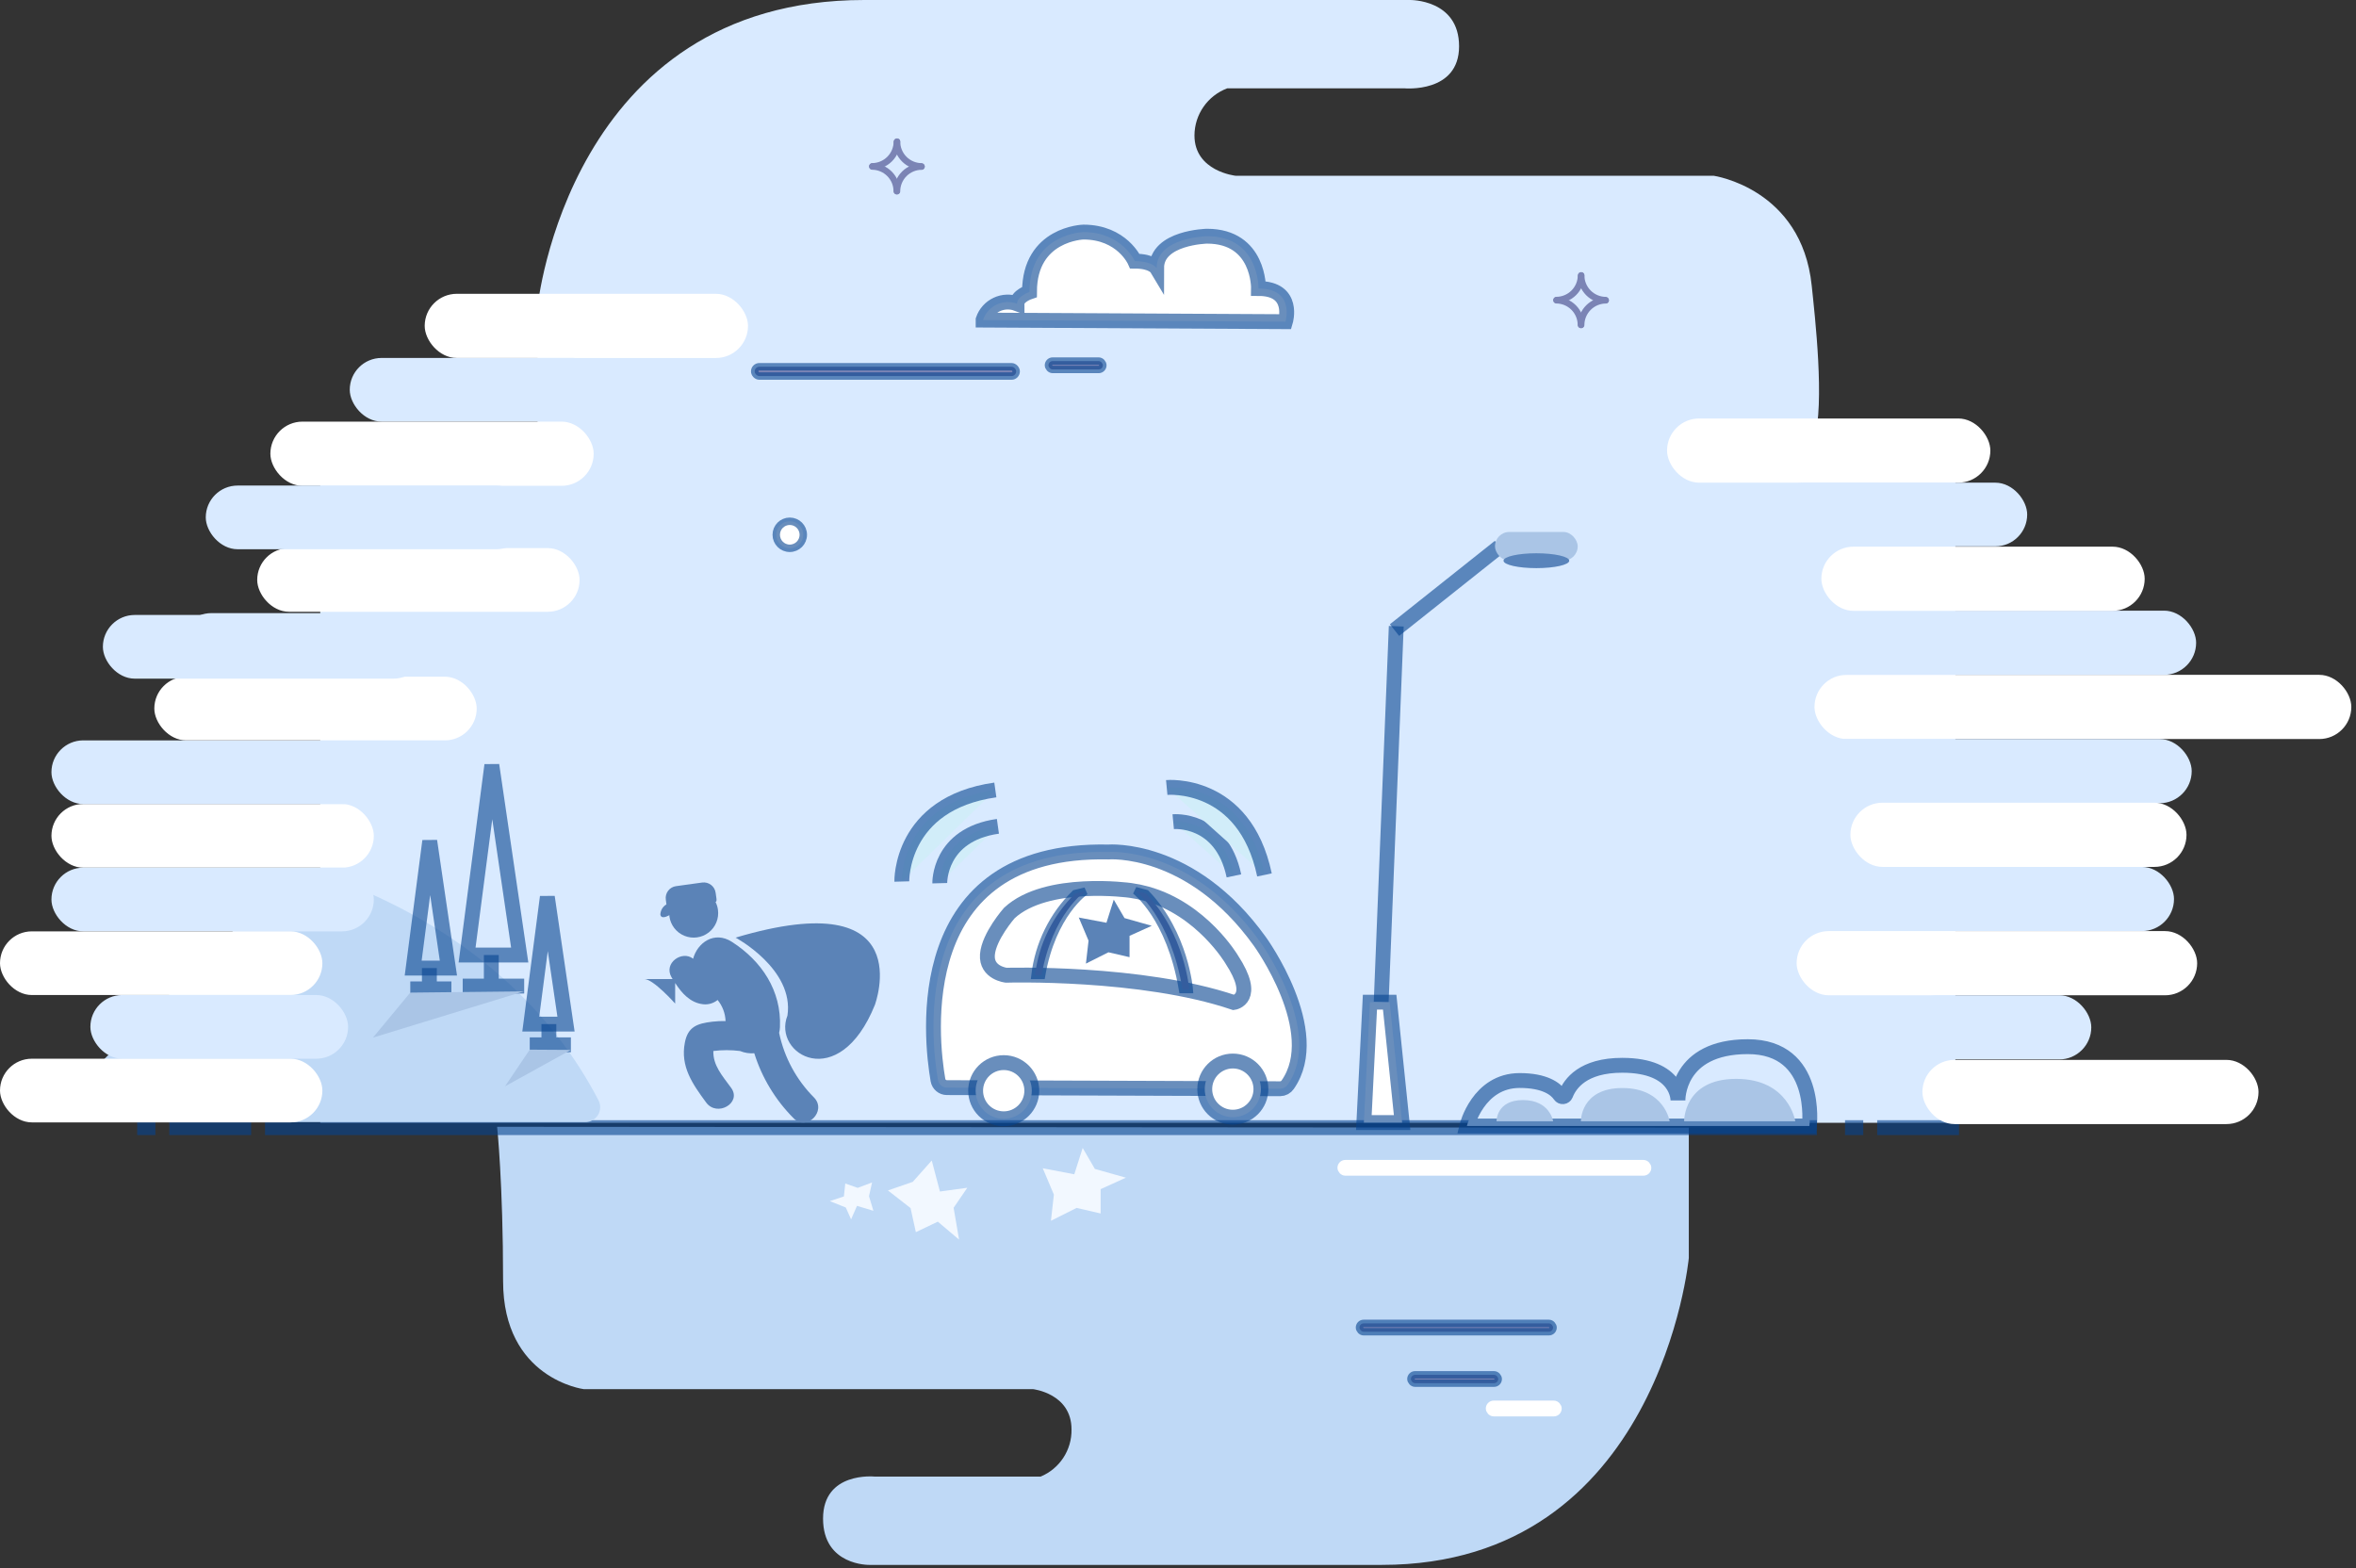 <?xml version="1.0" encoding="UTF-8"?>
<svg width="317px" height="211px" viewBox="0 0 317 211" version="1.1" xmlns="http://www.w3.org/2000/svg" xmlns:xlink="http://www.w3.org/1999/xlink">
    <rect x="0" y="0" width="317" height="211" fill="#333333" stroke="none"/>
    <!-- Generator: Sketch 51.3 (57544) - http://www.bohemiancoding.com/sketch -->
    <title>ldw-loss-damage-waiver</title>
    <desc>Created with Sketch.</desc>
    <defs></defs>
    <g id="New" stroke="none" stroke-width="1" fill="none" fill-rule="evenodd">
        <g id="Car-hire-excess-Copy" transform="translate(-829, -660)">
            <g id="Group-3" transform="translate(250, 660)">
                <g id="Group-2" transform="translate(532, 0)">
                    <g id="ldw-loss-damage-waiver" transform="translate(47, 0)">
                        <rect id="Rectangle-path" fill="#D9EAFF" fill-rule="nonzero" x="43.093" y="58.479" width="219.997" height="92.608"></rect>
                        <rect id="Rectangle-path" fill="#FFFFFF" fill-rule="nonzero" x="244.138" y="90.809" width="72.232" height="8.638" rx="4.319"></rect>
                        <rect id="Rectangle-path" fill="#D9EAFF" fill-rule="nonzero" x="222.661" y="99.447" width="72.232" height="8.638" rx="4.319"></rect>
                        <path d="M72.329,58.832 L72.329,41.3 C72.329,41.3 76.502,2.37440276e-15 116.279,2.37440276e-15 L189.695,2.37440276e-15 C189.695,2.37440276e-15 196.319,-0.125 196.319,6.229 C196.319,12.583 188.954,11.884 188.954,11.884 L165.131,11.884 C162.485,12.876 160.728,15.399 160.715,18.224 C160.715,23.069 166.252,23.65 166.252,23.65 L230.573,23.65 C230.573,23.65 242.408,25.339 243.765,38.428 C244.187,42.477 245.557,54.347 244.09,59.157 L72.329,58.832 Z" id="Shape" fill="#D9EAFF" fill-rule="nonzero"></path>
                        <rect id="Rectangle-path" fill="#D9EAFF" fill-rule="nonzero" x="223.257" y="82.171" width="72.232" height="8.638" rx="4.319"></rect>
                        <path d="M227.229,151.745 L227.229,169.284 C227.229,169.284 223.312,210.577 185.936,210.577 L116.972,210.577 C116.972,210.577 110.742,210.708 110.742,204.347 C110.742,197.987 117.664,198.693 117.664,198.693 L140.02,198.693 C142.576,197.63 144.223,195.113 144.173,192.346 C144.173,187.501 138.982,186.926 138.982,186.926 L78.537,186.926 C78.537,186.926 67.691,185.542 67.691,172.391 C67.691,159.241 66.888,151.627 66.888,151.627 L227.229,151.745 Z" id="Shape" fill="#BFD9F6" fill-rule="nonzero"></path>
                        <rect id="Rectangle-path" stroke="#FFFFFF" fill="#FFFFFF" fill-rule="nonzero" x="180.455" y="156.583" width="41.231" height="1.121" rx="0.561"></rect>
                        <path d="M18.459,151.738 L20.91,151.738" id="Shape" stroke-opacity="0.6" stroke="#06438F" stroke-width="2" fill="#7B84B5" fill-rule="nonzero"></path>
                        <path d="M22.785,151.738 L33.79,151.738" id="Shape" stroke-opacity="0.6" stroke="#06438F" stroke-width="2" fill="#7B84B5" fill-rule="nonzero"></path>
                        <path d="M35.659,151.738 L244.471,151.738" id="Shape" stroke-opacity="0.6" stroke="#06438F" stroke-width="2" fill="#7B84B5" fill-rule="nonzero"></path>
                        <path d="M248.25,151.738 L250.7,151.738" id="Shape" stroke-opacity="0.6" stroke="#06438F" stroke-width="2" fill="#7B84B5" fill-rule="nonzero"></path>
                        <path d="M252.576,151.738 L263.581,151.738" id="Shape" stroke-opacity="0.6" stroke="#06438F" stroke-width="2" fill="#7B84B5" fill-rule="nonzero"></path>
                        <rect id="Rectangle-path" stroke-opacity="0.6" stroke="#06438F" fill="#7B84B5" fill-rule="nonzero" x="141.072" y="48.588" width="7.316" height="1.128" rx="0.564"></rect>
                        <rect id="Rectangle-path" stroke-opacity="0.6" stroke="#06438F" fill="#7B84B5" fill-rule="nonzero" x="101.544" y="49.35" width="35.181" height="1.253" rx="0.626"></rect>
                        <circle id="Oval" stroke-opacity="0.6" stroke="#06438F" fill="#FFFFFF" fill-rule="nonzero" cx="106.264" cy="71.962" r="1.82"></circle>
                        <rect id="Rectangle-path" fill="#FFFFFF" fill-rule="nonzero" x="57.143" y="39.535" width="43.501" height="8.638" rx="4.319"></rect>
                        <rect id="Rectangle-path" fill="#D9EAFF" fill-rule="nonzero" x="47.059" y="48.166" width="34.323" height="8.569" rx="4.284"></rect>
                        <rect id="Rectangle-path" fill="#FFFFFF" fill-rule="nonzero" x="36.379" y="56.735" width="43.501" height="8.638" rx="4.319"></rect>
                        <rect id="Rectangle-path" fill="#D9EAFF" fill-rule="nonzero" x="57.143" y="92.151" width="43.501" height="8.638" rx="4.319"></rect>
                        <rect id="Rectangle-path" fill="#D9EAFF" fill-rule="nonzero" x="24.163" y="82.503" width="43.376" height="8.569" rx="4.284"></rect>
                        <rect id="Rectangle-path" fill="#FFFFFF" fill-rule="nonzero" x="224.302" y="56.312" width="43.501" height="8.638" rx="4.319"></rect>
                        <rect id="Rectangle-path" fill="#D9EAFF" fill-rule="nonzero" x="238.435" y="64.95" width="34.323" height="8.569" rx="4.284"></rect>
                        <rect id="Rectangle-path" fill="#FFFFFF" fill-rule="nonzero" x="245.066" y="73.561" width="43.501" height="8.638" rx="4.319"></rect>
                        <path d="M39.902,116.792 C39.902,116.792 67.401,122.772 80.53,148.069 C80.852,148.693 80.825,149.44 80.459,150.038 C80.092,150.637 79.44,151 78.738,150.997 L5.496,150.997 L39.902,116.792 Z" id="Shape" fill="#BFD9F6" fill-rule="nonzero"></path>
                        <rect id="Rectangle-path" fill="#FFFFFF" fill-rule="nonzero" x="6.921" y="108.188" width="43.376" height="8.569" rx="4.284"></rect>
                        <rect id="Rectangle-path" fill="#D9EAFF" fill-rule="nonzero" x="6.921" y="99.627" width="43.376" height="8.569" rx="4.284"></rect>
                        <rect id="Rectangle-path" fill="#FFFFFF" fill-rule="nonzero" x="20.764" y="91.058" width="43.376" height="8.569" rx="4.284"></rect>
                        <rect id="Rectangle-path" fill="#D9EAFF" fill-rule="nonzero" x="6.921" y="116.757" width="43.376" height="8.569" rx="4.284"></rect>
                        <rect id="Rectangle-path" fill="#FFFFFF" fill-rule="nonzero" x="0" y="125.326" width="43.376" height="8.569" rx="4.284"></rect>
                        <rect id="Rectangle-path" fill="#D9EAFF" fill-rule="nonzero" x="12.161" y="133.894" width="34.676" height="8.569" rx="4.284"></rect>
                        <rect id="Rectangle-path" fill="#FFFFFF" fill-rule="nonzero" x="0" y="142.463" width="43.376" height="8.569" rx="4.284"></rect>
                        <path d="M132.282,43.072 L132.282,43.01 C132.591,42.112 133.25,41.378 134.11,40.975 C134.969,40.572 135.955,40.535 136.843,40.871 C136.843,39.846 138.518,39.286 138.518,39.286 C138.518,31.416 145.772,31.229 145.772,31.229 C150.976,31.229 152.693,35.14 152.693,35.14 C155.06,35.14 155.621,36.074 155.621,36.074 C155.621,31.921 162.411,31.783 162.411,31.783 C169.477,31.783 169.332,38.822 169.332,38.822 C174.308,38.822 172.959,43.286 172.959,43.286 L132.282,43.072 Z" id="Shape" stroke-opacity="0.6" stroke="#06438F" stroke-width="2" fill="#FFFFFF" fill-rule="nonzero"></path>
                        <path d="M127.402,146.353 C126.813,146.352 126.309,145.929 126.205,145.349 C125.257,139.895 122.183,114.085 149.122,114.646 C149.122,114.646 160.23,113.732 169.519,126.689 C169.519,126.689 178.281,138.781 173.263,145.958 C173.035,146.297 172.654,146.502 172.246,146.505 L127.402,146.353 Z" id="Shape" stroke-opacity="0.6" stroke="#06438F" stroke-width="2" fill="#FFFFFF" fill-rule="nonzero"></path>
                        <circle id="Oval" stroke-opacity="0.6" stroke="#06438F" stroke-width="2" fill="#FFFFFF" fill-rule="nonzero" cx="135.05" cy="146.768" r="3.779"></circle>
                        <circle id="Oval" stroke-opacity="0.6" stroke="#06438F" stroke-width="2" fill="#FFFFFF" fill-rule="nonzero" cx="165.878" cy="146.554" r="3.779"></circle>
                        <path d="M135.389,131.23 C135.389,131.23 153.544,130.683 166.003,134.898 C166.003,134.898 169.228,134.455 165.726,129.105 C165.726,129.105 161.732,122.336 154.278,120.266 C153.562,120.068 152.834,119.917 152.098,119.816 C152.098,119.816 140.795,118.224 135.805,122.862 C135.805,122.862 133.036,126.004 132.856,128.468 C132.676,130.932 135.389,131.23 135.389,131.23 Z" id="Shape" stroke-opacity="0.6" stroke="#06438F" stroke-width="2" fill="#FFFFFF" fill-rule="nonzero"></path>
                        <path d="M146.041,119.913 C146.041,119.913 141.584,122.931 140.144,131.25 L139.259,131.25 C139.753,127.076 141.655,123.195 144.65,120.245 L146.041,119.913 Z" id="Shape" stroke-opacity="0.6" stroke="#06438F" fill="#7B84B5" fill-rule="nonzero"></path>
                        <path d="M152.755,119.844 C152.755,119.844 157.476,123.346 159.109,133.154 L160.016,133.154 C160.016,133.154 159.434,125.672 154.195,120.232 L152.755,119.844 Z" id="Shape" stroke-opacity="0.6" stroke="#06438F" fill="#7B84B5" fill-rule="nonzero"></path>
                        <path d="M157.856,110.569 C157.856,110.569 164.356,109.953 166.024,117.858" id="Shape" stroke-opacity="0.6" stroke="#06438F" stroke-width="2" fill="#D1EDF9" fill-rule="nonzero"></path>
                        <path d="M156.984,105.967 C156.984,105.967 167.449,104.977 170.135,117.733" id="Shape" stroke-opacity="0.6" stroke="#06438F" stroke-width="2" fill="#D1EDF9" fill-rule="nonzero"></path>
                        <polygon id="Shape" fill="#5B83B7" fill-rule="nonzero" points="149.855 121.062 148.872 124.17 145.149 123.464 146.464 126.579 146.111 129.665 149.142 128.143 151.98 128.8 151.98 125.928 154.97 124.578 151.302 123.54"></polygon>
                        <polygon id="Shape" fill="#F2F8FF" fill-rule="nonzero" points="145.675 154.472 144.546 158.016 140.304 157.206 141.799 160.749 141.404 164.272 144.858 162.542 148.09 163.29 148.09 160.016 151.489 158.472 147.315 157.296"></polygon>
                        <polygon id="Shape" fill="#F2F8FF" fill-rule="nonzero" points="130.15 159.829 126.468 160.334 125.367 156.161 122.813 159.033 119.47 160.189 122.516 162.563 123.229 165.802 126.184 164.39 129.043 166.806 128.309 162.521"></polygon>
                        <polygon id="Shape" fill="#F2F8FF" fill-rule="nonzero" points="114.515 164.079 115.31 162.265 117.518 162.93 116.923 160.964 117.338 159.116 115.4 159.843 113.732 159.254 113.546 160.999 111.649 161.622 113.802 162.487"></polygon>
                        <path d="M126.447,118.847 C126.447,118.847 126.274,112.32 134.268,111.192" id="Shape" stroke-opacity="0.6" stroke="#06438F" stroke-width="2" fill="#D1EDF9" fill-rule="nonzero"></path>
                        <path d="M121.339,118.619 C121.339,118.619 121.055,108.112 133.922,106.299" id="Shape" stroke-opacity="0.6" stroke="#06438F" stroke-width="2" fill="#D1EDF9" fill-rule="nonzero"></path>
                        <path d="M120.239,19.041 C120.239,19.814 119.93,20.556 119.382,21.101 C118.834,21.647 118.091,21.951 117.318,21.948 C117.1,21.975 116.936,22.161 116.936,22.38 C116.936,22.6 117.1,22.785 117.318,22.813 C118.324,22.82 119.291,22.426 120.005,21.718 C120.72,21.01 121.123,20.047 121.124,19.041 C121.124,18.48 120.28,18.48 120.259,19.041 L120.239,19.041 Z" id="Shape" fill="#7B84B5" fill-rule="nonzero"></path>
                        <path d="M124.045,21.955 C123.27,21.958 122.524,21.652 121.976,21.103 C121.427,20.555 121.121,19.81 121.124,19.034 C121.097,18.816 120.911,18.653 120.692,18.653 C120.472,18.653 120.287,18.816 120.259,19.034 C120.254,20.042 120.65,21.01 121.361,21.724 C122.071,22.439 123.038,22.841 124.045,22.841 C124.263,22.813 124.427,22.628 124.427,22.408 C124.427,22.188 124.263,22.003 124.045,21.975 L124.045,21.955 Z" id="Shape" fill="#7B84B5" fill-rule="nonzero"></path>
                        <path d="M121.124,25.755 C121.124,24.981 121.433,24.24 121.981,23.694 C122.529,23.148 123.272,22.844 124.045,22.848 C124.263,22.82 124.427,22.635 124.427,22.415 C124.427,22.195 124.263,22.01 124.045,21.982 C123.043,21.981 122.081,22.377 121.371,23.084 C120.661,23.792 120.261,24.752 120.259,25.755 C120.259,26.315 121.104,26.315 121.124,25.755 Z" id="Shape" fill="#7B84B5" fill-rule="nonzero"></path>
                        <path d="M117.318,22.841 C118.092,22.839 118.834,23.146 119.38,23.695 C119.926,24.243 120.23,24.988 120.225,25.761 C120.252,25.979 120.438,26.143 120.657,26.143 C120.877,26.143 121.062,25.979 121.09,25.761 C121.09,23.676 119.403,21.983 117.318,21.975 C117.1,22.003 116.936,22.188 116.936,22.408 C116.936,22.628 117.1,22.813 117.318,22.841 Z" id="Shape" fill="#7B84B5" fill-rule="nonzero"></path>
                        <path d="M212.293,37.036 C212.293,37.81 211.985,38.551 211.437,39.097 C210.889,39.642 210.146,39.947 209.372,39.943 C209.154,39.971 208.991,40.156 208.991,40.376 C208.991,40.596 209.154,40.781 209.372,40.809 C210.378,40.816 211.345,40.422 212.06,39.714 C212.774,39.006 213.177,38.042 213.179,37.036 C213.179,36.476 212.335,36.476 212.314,37.036 L212.293,37.036 Z" id="Shape" fill="#7B84B5" fill-rule="nonzero"></path>
                        <path d="M216.1,39.95 C215.324,39.954 214.579,39.647 214.03,39.099 C213.482,38.55 213.175,37.805 213.179,37.029 C213.151,36.812 212.966,36.648 212.746,36.648 C212.527,36.648 212.341,36.812 212.314,37.029 C212.308,38.037 212.705,39.006 213.415,39.72 C214.126,40.435 215.092,40.836 216.1,40.836 C216.318,40.809 216.481,40.623 216.481,40.404 C216.481,40.184 216.318,39.999 216.1,39.971 L216.1,39.95 Z" id="Shape" fill="#7B84B5" fill-rule="nonzero"></path>
                        <path d="M213.179,43.75 C213.179,42.977 213.487,42.235 214.035,41.69 C214.584,41.144 215.326,40.839 216.1,40.843 C216.318,40.816 216.481,40.63 216.481,40.411 C216.481,40.191 216.318,40.006 216.1,39.978 C215.098,39.976 214.136,40.373 213.426,41.08 C212.716,41.787 212.316,42.748 212.314,43.75 C212.314,44.311 213.158,44.311 213.179,43.75 Z" id="Shape" fill="#7B84B5" fill-rule="nonzero"></path>
                        <path d="M209.372,40.836 C210.146,40.834 210.889,41.142 211.435,41.691 C211.981,42.239 212.285,42.983 212.279,43.757 C212.307,43.975 212.492,44.138 212.712,44.138 C212.931,44.138 213.117,43.975 213.144,43.757 C213.144,41.672 211.458,39.979 209.372,39.971 C209.154,39.999 208.991,40.184 208.991,40.404 C208.991,40.623 209.154,40.809 209.372,40.836 Z" id="Shape" fill="#7B84B5" fill-rule="nonzero"></path>
                        <rect id="Rectangle-path" stroke-opacity="0.6" stroke="#06438F" fill="#7B84B5" fill-rule="nonzero" x="189.84" y="185.002" width="11.746" height="1.121" rx="0.561"></rect>
                        <rect id="Rectangle-path" stroke-opacity="0.6" stroke="#06438F" fill="#7B84B5" fill-rule="nonzero" x="182.919" y="178.081" width="26.045" height="1.121" rx="0.561"></rect>
                        <rect id="Rectangle-path" stroke="#FFFFFF" fill="#FFFFFF" fill-rule="nonzero" x="200.416" y="188.968" width="9.212" height="1.128" rx="0.564"></rect>
                        <rect id="Rectangle-path" fill="#FFFFFF" fill-rule="nonzero" x="248.97" y="108.015" width="45.224" height="8.638" rx="4.319"></rect>
                        <rect id="Rectangle-path" fill="#D9EAFF" fill-rule="nonzero" x="220.28" y="116.653" width="72.232" height="8.638" rx="4.319"></rect>
                        <polygon id="Shape" stroke-opacity="0.6" stroke="#06438F" stroke-width="2" fill-rule="nonzero" points="73.644 120.695 71.415 137.805 76.156 137.805"></polygon>
                        <polygon id="Shape" fill-rule="nonzero" points="73.18 129.672 72.204 137.134 74.274 137.134"></polygon>
                        <polyline id="Shape" stroke-opacity="0.6" stroke="#06438F" stroke-width="2" points="73.851 137.805 73.851 140.594 71.277 140.594 76.814 140.594"></polyline>
                        <polygon id="Shape" stroke-opacity="0.6" stroke="#06438F" stroke-width="2" fill-rule="nonzero" points="66.175 102.949 62.846 128.51 69.927 128.51"></polygon>
                        <polyline id="Shape" stroke-opacity="0.6" stroke="#06438F" stroke-width="2" points="66.106 128.51 66.106 132.69 62.258 132.69 70.529 132.69"></polyline>
                        <polygon id="Shape" fill-rule="nonzero" points="65.317 114.743 63.615 127.817 67.234 127.817"></polygon>
                        <polygon id="Shape" stroke-opacity="0.6" stroke="#06438F" stroke-width="2" fill-rule="nonzero" points="57.821 113.165 55.593 130.268 60.334 130.268"></polygon>
                        <polygon id="Shape" fill-rule="nonzero" points="57.378 122.1 56.396 129.596 58.479 129.596"></polygon>
                        <polyline id="Shape" stroke-opacity="0.6" stroke="#06438F" stroke-width="2" points="57.773 130.268 57.773 133.064 55.205 133.064 60.735 133.064"></polyline>
                        <polygon id="Shape" fill="#AAC5E6" fill-rule="nonzero" points="67.947 146.18 76.814 141.28 71.277 141.245"></polygon>
                        <polygon id="Shape" fill="#AAC5E6" fill-rule="nonzero" points="50.18 139.625 70.488 133.403 55.198 133.569"></polygon>
                        <path d="M187.632,84.787 L201.752,73.561" id="Shape" stroke-opacity="0.6" stroke="#06438F" stroke-width="2" fill="#FFFFFF" fill-rule="nonzero"></path>
                        <path d="M185.84,134.836 L187.867,84.268" id="Shape" stroke-opacity="0.6" stroke="#06438F" stroke-width="2" fill="#FFFFFF" fill-rule="nonzero"></path>
                        <polygon id="Shape" stroke-opacity="0.6" stroke="#06438F" stroke-width="2" fill="#FFFFFF" fill-rule="nonzero" points="184.324 134.857 183.507 151.059 188.657 151.059 186.982 134.857"></polygon>
                        <rect id="Rectangle-path" fill="#AAC5E6" fill-rule="nonzero" x="201.15" y="71.581" width="11.13" height="3.862" rx="1.931"></rect>
                        <ellipse id="Oval" fill="#5984BB" fill-rule="nonzero" cx="206.721" cy="75.45" rx="4.423" ry="1"></ellipse>
                        <rect id="Rectangle-path" fill="#FFFFFF" fill-rule="nonzero" x="241.737" y="125.291" width="53.89" height="8.638" rx="4.319"></rect>
                        <rect id="Rectangle-path" fill="#D9EAFF" fill-rule="nonzero" x="256.396" y="133.922" width="24.986" height="8.638" rx="4.319"></rect>
                        <path d="M243.453,151.516 L197.371,151.516 C197.371,151.516 198.873,145.398 204.472,145.398 C207.836,145.398 209.317,146.505 209.912,147.391 C210.001,147.52 210.153,147.59 210.308,147.574 C210.464,147.558 210.598,147.459 210.66,147.315 C211.241,145.806 212.992,143.349 218.273,143.349 C225.887,143.349 225.769,148.056 225.769,148.056 C225.769,148.056 225.596,140.844 235.168,140.844 C244.741,140.844 243.453,151.516 243.453,151.516 Z" id="Shape" stroke-opacity="0.6" stroke="#06438F" stroke-width="2" fill="#D9EAFF" fill-rule="nonzero"></path>
                        <path d="M241.557,150.886 C241.557,150.886 240.705,145.176 233.604,145.176 C226.503,145.176 226.6,150.886 226.6,150.886 L241.557,150.886 Z" id="Shape" fill="#AAC5E6" fill-rule="nonzero"></path>
                        <path d="M224.655,150.886 C224.655,150.886 223.963,146.408 218.294,146.408 C212.625,146.408 212.708,150.886 212.708,150.886 L224.655,150.886 Z" id="Shape" fill="#AAC5E6" fill-rule="nonzero"></path>
                        <path d="M208.978,150.886 C208.978,150.886 208.542,148.028 204.922,148.028 C201.302,148.028 201.357,150.886 201.357,150.886 L208.978,150.886 Z" id="Shape" fill="#AAC5E6" fill-rule="nonzero"></path>
                        <rect id="Rectangle-path" fill="#FFFFFF" fill-rule="nonzero" x="258.66" y="142.622" width="45.224" height="8.638" rx="4.319"></rect>
                        <rect id="Rectangle-path" fill="#D9EAFF" fill-rule="nonzero" x="13.843" y="82.752" width="43.376" height="8.569" rx="4.284"></rect>
                        <rect id="Rectangle-path" fill="#FFFFFF" fill-rule="nonzero" x="34.607" y="73.754" width="43.376" height="8.569" rx="4.284"></rect>
                        <rect id="Rectangle-path" fill="#D9EAFF" fill-rule="nonzero" x="27.686" y="65.338" width="43.376" height="8.569" rx="4.284"></rect>
                        <path d="M104.831,138.982 C104.894,138.732 104.932,138.477 104.942,138.22 C105.164,133.327 102.492,129.319 98.478,126.738 C96.09,125.208 93.833,126.876 93.259,129.008 C91.778,127.831 89.217,129.596 90.366,131.527 C90.414,131.597 90.456,131.673 90.497,131.742 C89.341,131.742 85.652,131.742 86.691,131.742 C87.909,131.742 90.843,135.043 90.843,135.043 L90.843,132.275 C91.736,133.659 92.885,134.94 94.595,135.133 C95.299,135.217 96.006,135.009 96.553,134.559 C97.21,135.363 97.587,136.359 97.626,137.397 C97.037,137.383 96.447,137.411 95.861,137.48 C93.785,137.722 92.553,138.172 92.145,140.304 C91.522,143.529 93.197,145.889 95.01,148.353 C96.477,150.36 99.855,148.416 98.374,146.381 C97.156,144.719 95.931,143.356 95.979,141.425 C97.169,141.276 98.374,141.276 99.564,141.425 C100.173,141.676 100.832,141.78 101.488,141.729 C102.521,145.023 104.332,148.02 106.769,150.464 C108.528,152.278 111.282,149.516 109.538,147.696 C107.154,145.312 105.518,142.283 104.831,138.982 Z" id="Shape" fill="#5B83B7" fill-rule="nonzero"></path>
                        <path d="M90.068,123.152 C90.068,123.208 90.068,123.263 90.068,123.319 C90.228,124.486 90.998,125.479 92.088,125.925 C93.179,126.37 94.424,126.2 95.355,125.478 C96.286,124.756 96.761,123.593 96.602,122.426 C96.554,122.061 96.444,121.708 96.277,121.381 C96.387,121.325 96.436,121.201 96.401,120.931 L96.29,120.142 C96.234,119.718 96.011,119.333 95.671,119.074 C95.33,118.814 94.901,118.7 94.477,118.757 L90.968,119.242 C90.543,119.297 90.158,119.519 89.898,119.86 C89.638,120.201 89.525,120.631 89.584,121.055 L89.667,121.699 C89.173,121.987 88.863,122.511 88.85,123.083 C88.947,123.582 89.466,123.471 90.068,123.152 Z" id="Shape" fill="#5B83B7" fill-rule="nonzero"></path>
                        <path d="M98.976,126.17 C98.976,126.17 106.887,130.413 105.953,136.656 C103.876,141.868 112.874,147.232 117.719,135.216 C117.705,135.216 123.893,118.75 98.976,126.17 Z" id="Shape" fill="#5B83B7" fill-rule="nonzero"></path>
                    </g>
                </g>
            </g>
        </g>
    </g>
</svg>